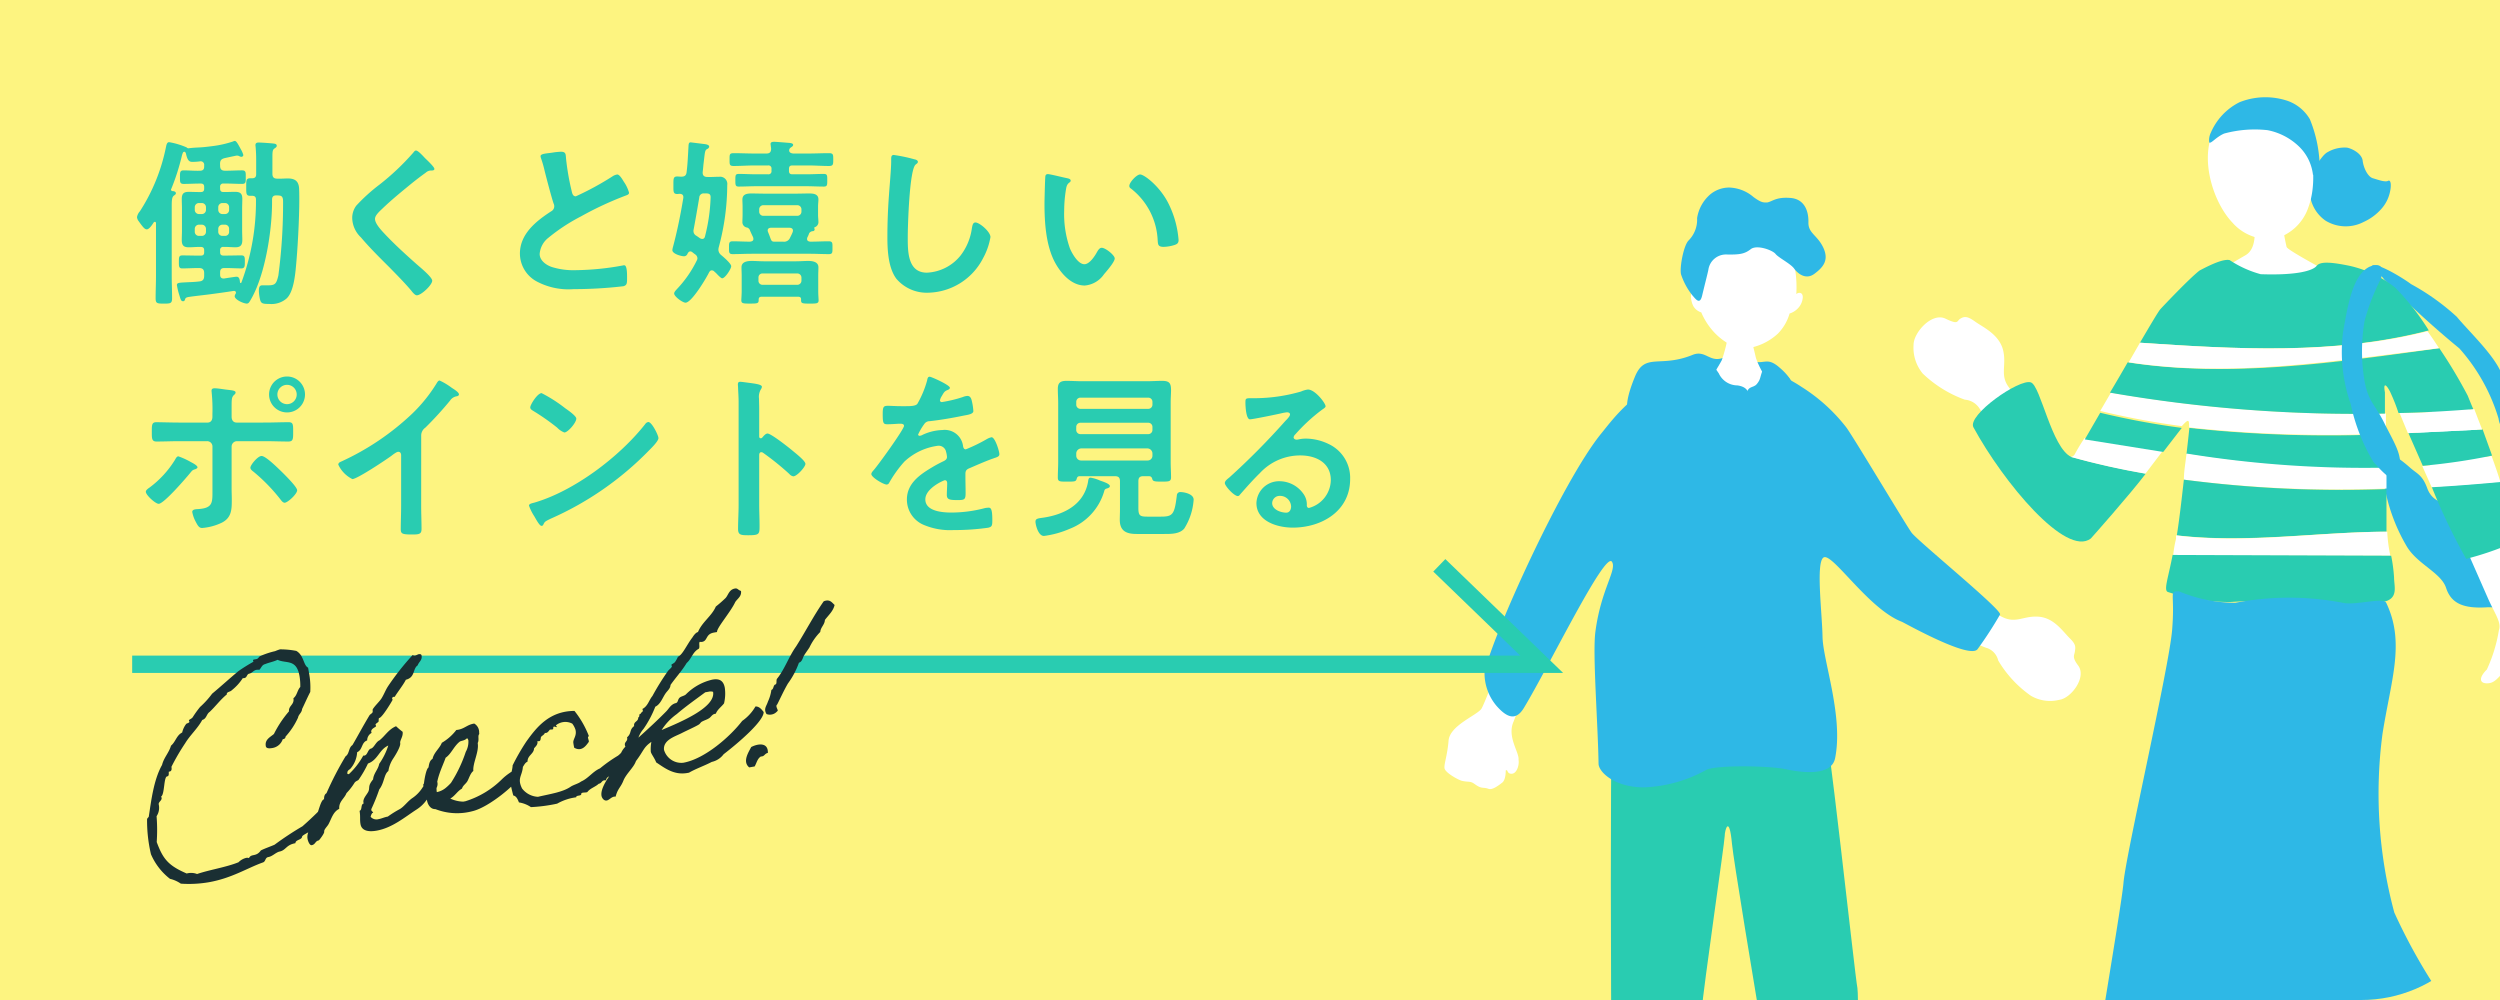 <svg xmlns="http://www.w3.org/2000/svg" xmlns:xlink="http://www.w3.org/1999/xlink" width="360" height="144" viewBox="0 0 360 144">
  <defs>
    <clipPath id="clip-path">
      <rect id="長方形_3414" data-name="長方形 3414" width="360" height="144" rx="20" transform="translate(3685 612)" fill="#ffe666"/>
    </clipPath>
    <clipPath id="clip-path-2">
      <rect id="長方形_3412" data-name="長方形 3412" width="100.816" height="172.813" fill="none" stroke="rgba(0,0,0,0)" stroke-width="1"/>
    </clipPath>
    <clipPath id="clip-path-3">
      <rect id="長方形_3413" data-name="長方形 3413" width="91.615" height="172.813" fill="none" stroke="rgba(0,0,0,0)" stroke-width="1"/>
    </clipPath>
  </defs>
  <g id="グループ_3303" data-name="グループ 3303" transform="translate(-3740 -621)">
    <rect id="長方形_3411" data-name="長方形 3411" width="360" height="144" transform="translate(3740 621)" fill="#fdf480"/>
    <g id="マスクグループ_8" data-name="マスクグループ 8" transform="translate(55 9)" clip-path="url(#clip-path)">
      <g id="グループ_3302" data-name="グループ 3302">
        <g id="グループ_3299" data-name="グループ 3299" transform="translate(3960.539 626)">
          <g id="グループ_3298" data-name="グループ 3298" transform="translate(0 0)" clip-path="url(#clip-path-2)">
            <path id="パス_351" data-name="パス 351" d="M59.11,36.444a7.873,7.873,0,0,0-3.763-4.668c-2.674-1.2-6.4-1.468-6.588-4.178s-4.706-6.85-6.7-9.261a33.078,33.078,0,0,0-6.586-4.706c-1.355-1.016-5.5-3.5-5.721-2.484s.676.188,1.881,1.845a133.454,133.454,0,0,0,10.8,9.9A26.635,26.635,0,0,1,48.08,33.018c.264,2.486,4.857,5.347,2.3,8.094s-2.524,3.763-7.041,4.14c-2.936.377-4.817-.264-5.533-2.22s-1.468-2.071-2.521-3.011-2.823-2.26-3.275-2.034-.6,1.845-.452,4.216a26.088,26.088,0,0,0,3.313,9.223c1.543,2.559,4.932,3.763,5.646,5.948s2.411,3.049,6.061,2.785a61.663,61.663,0,0,0,9.487-.452c3.763-.714,9.562-1.506,8.431-5.344S61.632,38.026,59.11,36.444" transform="translate(36.18 13.282)" fill="#2eb8e6" stroke="rgba(0,0,0,0)" stroke-width="1"/>
            <path id="パス_352" data-name="パス 352" d="M27.327,7.5h3.464a29.592,29.592,0,0,0,.714,4.932c.3.6,6.475,3.763,6.777,4.14-3.049,3.2-17.654,3.989-20.027,1.43.3-.188,4.291-2.635,7.3-4.366,1.468-.829,1.317-2.861,1.393-3.426s.377-2.371.377-2.71" transform="translate(22.227 9.136)" fill="#fff" stroke="rgba(0,0,0,0)" stroke-width="1"/>
            <path id="パス_353" data-name="パス 353" d="M26.466,5.882c.679-.565,1.129-1.619,1.92-2a4.826,4.826,0,0,1,2.748-.6c.827.188,2.107.9,2.22,1.883s.716,2.3,1.468,2.521,1.77.6,2.184.377.488.639.3,1.5a5.34,5.34,0,0,1-1.282,2.561A7.515,7.515,0,0,1,33.5,13.977a5.577,5.577,0,0,1-5.5-.188,5.311,5.311,0,0,1-2.184-5.347,5.238,5.238,0,0,1,.641-2.559" transform="translate(31.332 3.981)" fill="#2eb8e6" stroke="rgba(0,0,0,0)" stroke-width="1"/>
            <path id="パス_354" data-name="パス 354" d="M33.619,15.172a7,7,0,0,1-4.781,4.593,6.932,6.932,0,0,1-6.174-2.3C18.674,13.289,16.452,2.412,24.886.68s10.727,9.072,8.733,14.492" transform="translate(23.276 0.601)" fill="#fff" stroke="rgba(0,0,0,0)" stroke-width="1"/>
            <path id="パス_355" data-name="パス 355" d="M19.216,6.513a2.453,2.453,0,0,1,.226-1.393,8.763,8.763,0,0,1,4.14-4.4,10.056,10.056,0,0,1,6.588-.3,6.02,6.02,0,0,1,3.537,2.748A18.973,18.973,0,0,1,35.1,9.3a2.3,2.3,0,0,1-.94,1.92,6.744,6.744,0,0,0-1.883-3.992A9,9,0,0,0,27.61,4.744a16.83,16.83,0,0,0-6.249.49c-1.2.526-1.881,1.506-2.144,1.28" transform="translate(23.373 -0.001)" fill="#2eb8e6" stroke="rgba(0,0,0,0)" stroke-width="1"/>
            <path id="パス_356" data-name="パス 356" d="M9.019,80.539c.3-2.071,2.9-4.291,4.593-5.872a6.883,6.883,0,0,0,6.211-1.845,6.428,6.428,0,0,1,0,3.992,12.842,12.842,0,0,1-7.529,7.114c-2.486.827-3.615-.792-3.275-3.388" transform="translate(10.91 88.667)" fill="#29ccb1" stroke="rgba(0,0,0,0)" stroke-width="1"/>
            <path id="パス_357" data-name="パス 357" d="M11.057,79.531a10.062,10.062,0,0,0,1.091-1.016c1.355-1.468,1.355-5.083,2.034-7.529s2.26-2.147,4.065-2.147c0,0,2.034.226,1.694,1.242S17.118,74.262,17,76.067a5.437,5.437,0,0,0,.264,1.77,6.89,6.89,0,0,1-6.211,1.694" transform="translate(13.463 83.804)" fill="#fff" stroke="rgba(0,0,0,0)" stroke-width="1"/>
            <path id="パス_358" data-name="パス 358" d="M43.419,67.289a7.5,7.5,0,0,0,1.657,1.2c2.6,1.393,2.823,2.748,2.484,6.136a9.034,9.034,0,0,1-7.039,7.529c-2.9,0-1.694-3.125-1.242-7.227a10.28,10.28,0,0,0,4.14-7.642" transform="translate(47.052 81.93)" fill="#29ccb1" stroke="rgba(0,0,0,0)" stroke-width="1"/>
            <path id="パス_359" data-name="パス 359" d="M37.02,65.243c1.468-1.92,2.823-1.468,3.763-.339a55.279,55.279,0,0,0,5.611,6.475,10.282,10.282,0,0,1-4.14,7.529,10.053,10.053,0,0,0-3.765-9.072C36,67.277,35.665,67.051,37.02,65.243" transform="translate(44.118 77.84)" fill="#fff" stroke="rgba(0,0,0,0)" stroke-width="1"/>
            <path id="パス_360" data-name="パス 360" d="M38.212,19.519c.789-.264,1.166-.377,2.6,2.936s8.094,28.119,8.808,29.21a21.8,21.8,0,0,1,3.238,8.019A23.934,23.934,0,0,0,54.1,66.761c.49,1.131,1.28,2.6-.9,1.506s-2.6-1.956-3.388-.94-2.26,1.317-2.6-.415a69.916,69.916,0,0,1-.792-7c0-.792,0-1.958-1.091-.827s-1.468,1.692-2.484,1.692-1.242-.752,0-1.994a21.7,21.7,0,0,0,1.73-5.646c.415-1.131-.6-2.373-1.619-4.706S32.979,25.844,32.64,24.338s5.573-4.819,5.573-4.819" transform="translate(39.725 23.622)" fill="#fff" stroke="rgba(0,0,0,0)" stroke-width="1"/>
            <path id="パス_361" data-name="パス 361" d="M22.639,44.694a103.384,103.384,0,0,1-6.926-8.469A98.31,98.31,0,0,1,9.54,27.49a2.755,2.755,0,0,0-2.147-1.317,17.256,17.256,0,0,1-6.061-3.763,5.845,5.845,0,0,1-1.317-4.14c0-1.77,2.635-4.706,4.593-3.765s1.581.339,2.147,0,1.016-.377,2.107.415,3.539,1.845,4.067,4.216-.716,3.765,1.28,5.8,6.775,8.431,7.529,9.411c2.936,3.426,3.575,12.534.9,10.352" transform="translate(0 17.38)" fill="#fff" stroke="rgba(0,0,0,0)" stroke-width="1"/>
            <path id="パス_362" data-name="パス 362" d="M17.729,25.237c.226-1.92.377-3.388.415-3.763a187.022,187.022,0,0,0,28.345.9v4.97a159.935,159.935,0,0,1-28.76-2.109" transform="translate(21.587 26.146)" fill="#29ccb1" stroke="rgba(0,0,0,0)" stroke-width="1"/>
            <path id="パス_363" data-name="パス 363" d="M17.559,26.9c0-1.28.264-2.559.377-3.763a159.9,159.9,0,0,0,28.8,2.031v3.011A174.755,174.755,0,0,1,17.559,26.9" transform="translate(21.38 28.172)" fill="#fff" stroke="rgba(0,0,0,0)" stroke-width="1"/>
            <path id="パス_364" data-name="パス 364" d="M14.707,22.486c1.506-2.559,2.635-4.48,2.936-4.819s4.216-4.48,5.646-5.571c2.672-1.43,3.765-1.619,4.329-1.506a15.377,15.377,0,0,0,4.48,2.034c5.309.186,7.529-.528,8.057-1.206s2.182-.526,4.743,0a16.317,16.317,0,0,1,6.549,3.125A35.582,35.582,0,0,1,56.3,20.717c-13.627,3.539-27.855,2.71-41.6,1.77" transform="translate(17.907 12.862)" fill="#29ccb1" stroke="rgba(0,0,0,0)" stroke-width="1"/>
            <path id="パス_365" data-name="パス 365" d="M45.131,33.875a44.021,44.021,0,0,1-6.513,2.22,86.47,86.47,0,0,1-4.967-10.389c3.313-.186,6.624-.45,9.9-.752,1.43,4.517,2.448,8.544,1.581,8.921" transform="translate(40.973 30.383)" fill="#29ccb1" stroke="rgba(0,0,0,0)" stroke-width="1"/>
            <path id="パス_366" data-name="パス 366" d="M43.015,23.29c.452,1.242.9,2.521,1.28,3.765-3.275.3-6.586.563-9.9.752L33.04,24.758a89.587,89.587,0,0,0,9.975-1.468" transform="translate(40.229 28.357)" fill="#fff" stroke="rgba(0,0,0,0)" stroke-width="1"/>
            <path id="パス_367" data-name="パス 367" d="M32.14,22.1l10.691-.528c.412,1.166.9,2.486,1.355,3.765a89.586,89.586,0,0,1-9.975,1.468Z" transform="translate(39.134 26.269)" fill="#29ccb1" stroke="rgba(0,0,0,0)" stroke-width="1"/>
            <path id="パス_368" data-name="パス 368" d="M42.328,20.252c.3.789.679,1.807,1.129,2.936l-10.689.528-1.2-2.9c3.575-.038,7.152-.264,10.764-.565" transform="translate(38.432 24.658)" fill="#fff" stroke="rgba(0,0,0,0)" stroke-width="1"/>
            <path id="パス_369" data-name="パス 369" d="M17.1,32.853c.3-1.807.679-4.97,1.016-8.019a174.8,174.8,0,0,0,29.175,1.355v6.136c-9.939.038-20.065,1.694-30.19.528" transform="translate(20.822 30.237)" fill="#29ccb1" stroke="rgba(0,0,0,0)" stroke-width="1"/>
            <path id="パス_370" data-name="パス 370" d="M17.278,29.229v-.49c10.126,1.242,20.251-.488,30.414-.526a20.4,20.4,0,0,0,.452,3.462H16.863a16.594,16.594,0,0,1,.415-2.446" transform="translate(20.532 34.352)" fill="#fff" stroke="rgba(0,0,0,0)" stroke-width="1"/>
            <path id="パス_371" data-name="パス 371" d="M48.814,29.836a23.179,23.179,0,0,1,.415,3.125c0,1.317.714,3.087-1.619,3.539a22.179,22.179,0,0,1-8.132,0,107.749,107.749,0,0,0-13.853,0A28.485,28.485,0,0,1,16.7,35.07c-.714-.188,0-1.958.641-5.347Z" transform="translate(19.976 36.19)" fill="#29ccb1" stroke="rgba(0,0,0,0)" stroke-width="1"/>
            <path id="パス_372" data-name="パス 372" d="M12.223,18.546c1.393.49,2.974,9.411,5.8,10.729,3.539.978,7.114,1.77,10.729,2.408-2.22,2.936-7.793,9.223-7.906,9.336-3.575,2.748-12.572-8.057-16.9-16-.98-1.732,6.624-7.079,8.281-6.475" transform="translate(4.695 22.524)" fill="#29ccb1" stroke="rgba(0,0,0,0)" stroke-width="1"/>
            <path id="パス_373" data-name="パス 373" d="M10.753,24.507a25.611,25.611,0,0,1,1.43-2.371l11.292,1.805-2.521,3.313a106.087,106.087,0,0,1-10.729-2.408.833.833,0,0,0,.528-.339" transform="translate(12.45 26.952)" fill="#fff" stroke="rgba(0,0,0,0)" stroke-width="1"/>
            <path id="パス_374" data-name="パス 374" d="M13.346,20.489A112.819,112.819,0,0,0,25.09,22.671l-2.672,3.464L11.126,24.328Z" transform="translate(13.547 24.947)" fill="#29ccb1" stroke="rgba(0,0,0,0)" stroke-width="1"/>
            <path id="パス_375" data-name="パス 375" d="M13.67,19.182a206.576,206.576,0,0,0,39.6,3.011v2.9a186.753,186.753,0,0,1-28.345-.9c0-1.056,0-1.355-1.053-.188a112.827,112.827,0,0,1-11.744-2.184Z" transform="translate(14.766 23.355)" fill="#fff" stroke="rgba(0,0,0,0)" stroke-width="1"/>
            <path id="パス_376" data-name="パス 376" d="M53.3,23c-.452-1.091-1.28-2.22-.94-.339v3.049a206.586,206.586,0,0,1-39.6-3.012c.867-1.43,1.732-2.936,2.559-4.366,14.8,2.3,30.115,0,44.873-2.031a69.642,69.642,0,0,1,4.1,6.85s.337.865.789,1.92c-3.763.3-7.189.488-10.766.563A24.182,24.182,0,0,0,53.3,23" transform="translate(15.53 19.843)" fill="#29ccb1" stroke="rgba(0,0,0,0)" stroke-width="1"/>
            <path id="パス_377" data-name="パス 377" d="M13.977,19.673,15.6,16.85c13.74.94,27.968,1.77,41.407-1.657.565.792,1.129,1.619,1.657,2.446-14.494,1.77-29.889,4.331-44.682,2.034" transform="translate(17.018 18.498)" fill="#fff" stroke="rgba(0,0,0,0)" stroke-width="1"/>
            <path id="パス_378" data-name="パス 378" d="M24.788,32.083c-1.506,0-.528.188-.978,5.608s-6.664,32.3-7,36.364-6.1,36.513-5.759,38.923.792,3.388,3.5,4.065a9.332,9.332,0,0,0,7.529-.9c1.581-1.355,4.932,3.424,9.148,1.468,5.344-2.524,7.79-6.89,12.461-4.218,12.119,6.928,15.621-4.741,19.349-3.5s4.967,0,7.34-2.6,4.515-3.049,1.355-5.648a82.451,82.451,0,0,1-15.925-23.3A65.724,65.724,0,0,1,54.114,52.56c1.242-7.79,3.273-13.1.526-18.821-.375-.829-4.517.415-6.249,0a40.969,40.969,0,0,0-15.47,0,21.038,21.038,0,0,1-8.132-1.657" transform="translate(13.434 39.064)" fill="#2eb8e6" stroke="rgba(0,0,0,0)" stroke-width="1"/>
            <path id="パス_379" data-name="パス 379" d="M31.762,11.155c-2.335,1.2-3.049,5.269-3.765,9.374a22.615,22.615,0,0,0,1.093,10.352,27.151,27.151,0,0,0,3.275,8.356c3.311,3.765,3.386,2.484,3.763.716s-.827-3.577-2.22-6.362-2.26-2.974-2.823-6.023a25.69,25.69,0,0,1,0-8.582,30.06,30.06,0,0,1,2.333-6.061c.226-.6.789-2.748-1.657-1.77" transform="translate(33.866 13.276)" fill="#2eb8e6" stroke="rgba(0,0,0,0)" stroke-width="1"/>
          </g>
        </g>
        <g id="グループ_3301" data-name="グループ 3301" transform="translate(3893 639)">
          <g id="グループ_3300" data-name="グループ 3300" transform="translate(0)" clip-path="url(#clip-path-3)">
            <path id="パス_380" data-name="パス 380" d="M42.723,14.079c-1.834-1.507-2.074-.131-4.171-.918s-1.921-1.048-3.843-.349-2.509-1.193-4.367-.436c-4.716,1.921-6.841-.4-8.3,3.145-3.406,8.3,1.573,6.026,5.153,5.938a75.5,75.5,0,0,1,7.686,0c3.757.175,8.167,1.595,9.214.022s2.393-4.306-1.375-7.4" transform="translate(5.387 11.728)" fill="#2eb8e6" stroke="rgba(0,0,0,0)" stroke-width="1"/>
            <path id="パス_381" data-name="パス 381" d="M0,29a55.633,55.633,0,0,0,3.4,6.262c.355.494,4.706,2.872,9.087,5.134,4.233,2.185,8.5,4.263,9.212,4.422A2.5,2.5,0,0,1,23.267,46.6a16.391,16.391,0,0,0,4.7,5.073,5.5,5.5,0,0,0,4.112.583c1.673-.216,3.965-3.249,2.7-4.934-.908-1.208-.555-1.428-.475-2,.094-.663.19-1.014-.718-1.911-1.089-1.073-2.321-3.023-4.643-3.131s-3.292,1.242-5.667-.269-10.472-7.019-11.5-7.666-1.565-1.4-2.754-3.67-3.292-5.614-3.67-6.262S0,29,0,29" transform="translate(56.476 21.515)" fill="#fff" stroke="rgba(0,0,0,0)" stroke-width="1"/>
            <path id="パス_382" data-name="パス 382" d="M29.452,11.12c-.23,0-3.249.216-3.535.188a21.188,21.188,0,0,1-.777,2.862c-.286.594-2.372,3.994-2.658,4.29,3.333,2.862,7.99,2.484,10.232-.108-.6-.3-2.442-3.508-2.7-4.683-.19-.859-.561-2.227-.561-2.55" transform="translate(14.797 10.695)" fill="#fff" stroke="rgba(0,0,0,0)" stroke-width="1"/>
            <path id="パス_383" data-name="パス 383" d="M21.365,12.753c-.288-4.745,1.244-10.432,6.99-10.432s7.51,6.05,7.221,10.8c.269-.271.932-.333.932.445a2.487,2.487,0,0,1-.608,1.5,2.824,2.824,0,0,1-1.295.851,6.8,6.8,0,0,1-1.662,2.874,8.288,8.288,0,0,1-4.857,2.185c-1.5.041-3.36-1.295-4.332-2.346a9.909,9.909,0,0,1-1.864-2.876,2.014,2.014,0,0,1-1.134-.891,3.06,3.06,0,0,1-.324-1.74.624.624,0,0,1,.932-.365" transform="translate(15.093 2.232)" fill="#fff" stroke="rgba(0,0,0,0)" stroke-width="1"/>
            <path id="パス_384" data-name="パス 384" d="M31.2,2.152c-.647.041-.971-.041-1.983-.769A5.631,5.631,0,0,0,25.7.006a4.286,4.286,0,0,0-2.752,1.012,5.668,5.668,0,0,0-1.864,3.4,4.24,4.24,0,0,1-1.214,3.2c-.728.689-1.336,3.969-1.093,4.9a9.642,9.642,0,0,0,1.62,3c.526.606,1.093,1.416,1.416.039s.769-3.076.891-3.684a2.557,2.557,0,0,1,2.591-2.227c1.944.041,2.631-.08,3.521-.769s3.158.163,3.564.689,2.185,1.416,2.672,2.1,1.66,1.7,2.915.769,2.144-1.942,1.295-3.765-2.185-2.066-2.146-3.645-.526-3.36-2.591-3.521-2.55.487-3.319.647" transform="translate(15.297 0)" fill="#2eb8e6" stroke="rgba(0,0,0,0)" stroke-width="1"/>
            <path id="パス_385" data-name="パス 385" d="M53.331,23.246c-.732-.33-1.1-.469-2.7,2.6S40.753,51.954,39.97,52.92s-4.518,2.387-4.692,4.539-.677,3.38-.581,3.973c.108.673,2.062,1.713,2.519,1.815,1.042.231,1.146-.035,1.87.492.995.726,1.126.363,1.954.659.526.19,1.373-.432,1.968-.9.547-.432.5-1.754.5-1.754.33-.165.165.337.628.457.94.241,1.356-1.244,1.22-1.983.126-1.087-1.7-3.319-.714-5.511a40.363,40.363,0,0,1,1.924-4.337c1.15-2.127,11.217-20.641,11.664-22.12s-4.9-5-4.9-5" transform="translate(-34.685 22.197)" fill="#fff" stroke="rgba(0,0,0,0)" stroke-width="1"/>
            <path id="パス_386" data-name="パス 386" d="M29.39,103.459a4.462,4.462,0,0,0,.367-.8c.567-1.781,1.053-41.379,1.377-42.593,0,0,8.1-.485,8.018,1.3s-4.373,42.43-3.564,43.968a5.427,5.427,0,0,0,1.191,1.271c-2.846.643-5.169-1.238-7.388-3.139" transform="translate(-5.192 57.705)" fill="#fff" stroke="rgba(0,0,0,0)" stroke-width="1"/>
            <path id="パス_387" data-name="パス 387" d="M28.429,82.154c2.219,1.9,4.541,3.782,7.388,3.139,2.074,1.785,6.1,4.369,7.555,6.017,1.864,2.1-1.942,2.833-3.643,2.348s-10.77-3.806-12.632-5.83c-1.6-1.738.381-3.955,1.332-5.673" transform="translate(-4.231 79.01)" fill="#29ccb1" stroke="rgba(0,0,0,0)" stroke-width="1"/>
            <path id="パス_388" data-name="パス 388" d="M19.371,83.738c1.768,1.008,4.857,1.312,6.589,2.625,2.348,1.781,4.373,4.536-1.216,4.94s-11.174-2.752-12.388-4.536c-1.189-1.742.953-2.323,1.044-3.258a13.54,13.54,0,0,0,5.972.23" transform="translate(39.741 80.313)" fill="#29ccb1" stroke="rgba(0,0,0,0)" stroke-width="1"/>
            <path id="パス_389" data-name="パス 389" d="M16.593,60.567s8.826-2.511,9.069-1.538,1.7,44.7,2.348,47.044a2.441,2.441,0,0,0,1.265,1.424,13.5,13.5,0,0,1-5.97-.23.571.571,0,0,0,.008-.061c0-.971-7.207-45.183-6.721-46.64" transform="translate(29.836 56.555)" fill="#fff" stroke="rgba(0,0,0,0)" stroke-width="1"/>
            <path id="パス_390" data-name="パス 390" d="M16.695,37.289c-.728.971-.186,83.825.137,84.715s3.678,1.7,6.026,1.7,6.291-37.518,6.548-40.992c.241-3.219,3.321-24.373,3.321-25.183s.647-3.239,1.051,1.134,10.8,65.661,11.286,66.875,3.345-.084,5.044-.328S52.161,80.853,51.837,79.4s-4.453-39.839-5.1-40.569-30.042-1.538-30.042-1.538" transform="translate(7.629 35.862)" fill="#29ccb1" stroke="rgba(0,0,0,0)" stroke-width="1"/>
            <path id="パス_391" data-name="パス 391" d="M51.619,15.666c-1.4-.961-3.857-2.187-4.259-2.074s-1.632,4.8-3.143,4.912-5.53-3.935-5.962-4.587-4.373.01-6.725.961c-4.571,1.852-7.376,5.769-8.736,7.425C17.163,29.163,6.987,51.65,5.94,56.8a7.3,7.3,0,0,0,1.746,4.8c1.55,1.754,2.805,2.127,3.931.261C15.211,55.913,23.25,39.332,24.28,40.819c.787,1.136-1.571,3.931-2.38,10.117-.414,3.174.371,13.2.459,18.97.018,1.24,2.427,3.459,6.638,3.406a20,20,0,0,0,8.908-2.533c1.552-.706,9.087-.573,11.355-.088s6.623,1.087,7.162-1.571c1.222-6.026-1.754-14.081-1.809-17.481s-.987-10.731.149-11.429c1.242-.765,6.462,7.423,11.266,9.257.32.122,9.838,5.5,10.919,3.931a55.244,55.244,0,0,0,3.231-4.979c.269-.7-11.888-10.6-12.751-11.792s-8.571-14.117-9.434-15.2a24.9,24.9,0,0,0-6.376-5.764" transform="translate(-0.168 13.066)" fill="#2eb8e6" stroke="rgba(0,0,0,0)" stroke-width="1"/>
            <path id="パス_392" data-name="パス 392" d="M37.831,18.433c.088-.808.153-1.944-1.616-2.2A2.974,2.974,0,0,1,33.529,14.5c-.72-1.05-.916-1.442-1.964-1.7s-6.638.634-6.705,1.485-1.053,1.336-.086,2.009c2.009,1.4,3.929.175,6.2.349,1.815.139,1.638,1.726,3.013,2.054s2.272,1.768,3.843-.263" transform="translate(5.976 12.265)" fill="#2eb8e6" stroke="rgba(0,0,0,0)" stroke-width="1"/>
            <path id="パス_393" data-name="パス 393" d="M25.7,13.412c-.72,0-.7-1-1.2.218s-.3,1.42-.893,2.14-1.4.022-1.638,2.1c-.086.736-1.218.883-.306,1.461,1.442.918,2.074-.806,3.778-.873s1.717-1.652,2.2-2.074c.808-.7,1.2-1.157.153-1.813s-1.442-1.157-2.1-1.157" transform="translate(21.38 12.526)" fill="#2eb8e6" stroke="rgba(0,0,0,0)" stroke-width="1"/>
            <path id="パス_394" data-name="パス 394" d="M41.977,41.874c-.885-1.407-2.325-1.956-2.98-4.428s.131-3.433-1.966-3.57-3.8.137-6.552.137-6.682-.961-7.337.275.526,2.884-.394,4.257-1.569,3.568-2.356,4.942,0,3.158,3.537,2.609,6.158-1.236,8.384-1.236,6.815,1.373,8.779,1.373,2.915-1.544.885-4.359" transform="translate(9.048 32.37)" fill="#2eb8e6" stroke="rgba(0,0,0,0)" stroke-width="1"/>
          </g>
        </g>
        <path id="パス_396" data-name="パス 396" d="M10.036-9.646a.6.6,0,0,1,.624.624v.364a.587.587,0,0,1-.624.624H9.672a.587.587,0,0,1-.624-.624v-.364a.6.6,0,0,1,.624-.624Zm2.392.624a.6.6,0,0,1,.624-.624h.338a.58.58,0,0,1,.6.624v.364a.567.567,0,0,1-.6.624h-.338a.587.587,0,0,1-.624-.624ZM10.66-11.8a.6.6,0,0,1-.624.624H9.672a.6.6,0,0,1-.624-.624v-.338a.6.6,0,0,1,.624-.624h.364a.6.6,0,0,1,.624.624Zm2.392.624a.6.6,0,0,1-.624-.624v-.338a.6.6,0,0,1,.624-.624h.338a.58.58,0,0,1,.6.624v.338a.58.58,0,0,1-.6.624Zm-.364-7.2c0-.546.182-.728.676-.858.234-.052,1.664-.364,1.742-.364a.935.935,0,0,1,.286.052.874.874,0,0,0,.364.13.285.285,0,0,0,.286-.26,3.513,3.513,0,0,0-.364-.832c-.494-.936-.676-1.2-.884-1.2a.826.826,0,0,0-.234.078,14.9,14.9,0,0,1-3.016.676c-.754.1-1.3.156-1.794.182-.572.026-1.04.052-1.638.13a.422.422,0,0,1-.234-.13,10.689,10.689,0,0,0-2.522-.754c-.338,0-.39.416-.468.754a26.65,26.65,0,0,1-3.744,9.2,1.686,1.686,0,0,0-.416.832,1.089,1.089,0,0,0,.208.546c.546.754.858,1.222,1.2,1.222.208,0,.52-.234.988-.988a.263.263,0,0,1,.182-.1c.1,0,.156.1.156.208v7.592c0,1.066-.052,2.132-.052,3.2,0,.754.208.78,1.2.78.936,0,1.17-.026,1.17-.78,0-1.066-.052-2.132-.052-3.2v-9.984c0-.91.026-1.378.312-1.586.13-.1.286-.182.286-.338,0-.26-.312-.312-.494-.312-.13-.026-.208-.1-.208-.208,0-.052,0-.052.026-.078A32.065,32.065,0,0,0,7.15-19.4a3.143,3.143,0,0,1,.208-.65.263.263,0,0,1,.182-.1c.13,0,.208.156.234.26.208.91.416,1.2.91,1.2a8.458,8.458,0,0,0,1.144-.078.5.5,0,0,1,.572.572v.182c0,.416-.182.6-.624.6-.78.026-1.56-.052-2.34-.052-.546,0-.52.338-.52.988,0,.676-.026.962.546.962.754,0,1.534-.052,2.288-.052h.156c.364,0,.494.156.494.494v.234c0,.364-.156.494-.494.494H9.62c-.468,0-.962-.026-1.456-.026-.728,0-.988.286-.988,1.014,0,.468.026.91.026,1.352v3.224c0,.442-.026.91-.026,1.352,0,.754.26,1.04,1.014,1.04.468,0,.962-.052,1.43-.052h.286c.364,0,.494.156.494.494v.286c0,.338-.156.468-.494.468H9.464c-.728,0-1.456-.026-2.21-.026-.494,0-.494.286-.494.91,0,.6-.026.962.468.962.754,0,1.508-.052,2.236-.052h.208c.52,0,.728.234.728.728v.39c0,.494-.182.754-.676.806-.806.1-1.456.1-1.924.13-.988.052-1.326.052-1.326.39A9.289,9.289,0,0,0,6.812.468c.208.676.26.91.546.91.182,0,.234-.1.286-.26.078-.26.208-.312.754-.39C9.516.572,10.634.468,11.726.312c.962-.13,1.924-.26,2.886-.416.208-.026.364.052.364.26a.37.37,0,0,1-.052.156.766.766,0,0,0-.13.338c0,.494,1.274,1.066,1.742,1.066.286,0,.39-.234.728-.832,1.95-3.536,2.912-9.724,2.912-13.754v-.39c0-.364.156-.6.572-.6.728,0,1.014.026,1.014.884A78.609,78.609,0,0,1,21.086-2.34c-.312,1.352-.52,1.43-1.716,1.43h-.624c-.442,0-.468.416-.468.832a5.863,5.863,0,0,0,.208,1.352c.156.442.416.494,1.3.494a3.323,3.323,0,0,0,2.444-.754c1.144-.988,1.326-3.926,1.456-5.408.234-2.652.494-7.722.39-10.348-.026-1.092-.52-1.56-1.612-1.56-.52,0-1.04.052-1.56.026-.494,0-.676-.234-.676-.7V-19.37c0-.832.026-1.092.338-1.274.13-.1.286-.182.286-.364,0-.234-.208-.286-.39-.312-.364-.052-1.846-.156-2.21-.156-.286,0-.468.078-.468.39,0,.078.026.182.026.26q.078.9.078,1.794V-16.9c0,.39-.182.572-.6.572h-.26c-.6,0-.572.338-.572,1.274,0,.91-.026,1.248.572,1.248h.26c.39,0,.572.156.572.546A33.515,33.515,0,0,1,15.756-1.3a.135.135,0,0,1-.1.052.1.1,0,0,1-.1-.1c-.026-.338-.078-.806-.494-.806-.156,0-1.482.208-1.794.26h-.078c-.364,0-.494-.234-.494-.546v-.338c0-.442.182-.624.624-.624h.208c.754,0,1.482.052,2.236.052.494,0,.494-.364.494-.936,0-.6.026-.936-.494-.936-.754,0-1.482.026-2.236.026h-.338c-.338,0-.494-.13-.494-.494v-.26a.43.43,0,0,1,.494-.494h.234c.494,0,.988.052,1.482.052.754,0,.988-.338.988-1.066,0-.442-.026-.884-.026-1.326v-3.224c0-.442.026-.884.026-1.352,0-.754-.286-1.014-1.04-1.014-.468,0-.962.026-1.43.026h-.234c-.338,0-.494-.13-.494-.494v-.234a.43.43,0,0,1,.494-.494h.364c.78,0,1.534.052,2.314.052.572,0,.52-.338.52-.962s.052-.988-.52-.988c-.78,0-1.534.052-2.314.052h-.13c-.52,0-.728-.208-.728-.728Zm29.588-.78c-.286-.286-1.04-1.17-1.378-1.17-.156,0-.286.182-.39.312a35.464,35.464,0,0,1-4.862,4.6,25.266,25.266,0,0,0-3.354,3.042,2.952,2.952,0,0,0-.572,1.794,3.952,3.952,0,0,0,1.248,2.756c1.274,1.508,2.7,2.912,4.108,4.316,1.066,1.092,2.158,2.184,3.146,3.354.156.208.52.676.806.676.624,0,2.21-1.482,2.21-2.106,0-.52-1.794-1.976-2.236-2.366C39.39-5.382,37.778-6.838,36.3-8.424c-.442-.468-1.3-1.4-1.3-2.054,0-.494.572-1.014,1.066-1.482,1.352-1.3,2.834-2.5,4.29-3.692q.975-.78,1.95-1.482a1.162,1.162,0,0,1,.7-.312c.182,0,.546.026.546-.234C43.55-17.966,42.51-18.928,42.276-19.162ZM58.838-19.5a1.371,1.371,0,0,0,.078.312,16.525,16.525,0,0,1,.494,1.716c.26,1.066.988,3.822,1.3,4.758a.89.89,0,0,1,.1.468.807.807,0,0,1-.442.676c-2.158,1.4-4.5,3.25-4.5,6.084a4.577,4.577,0,0,0,2.392,4A9.745,9.745,0,0,0,63.6-.364a62.264,62.264,0,0,0,7.15-.416c.52-.13.546-.416.546-1.092v-.312c0-.546-.026-1.612-.39-1.612a.72.72,0,0,0-.234.026,39.239,39.239,0,0,1-6.786.676,10.39,10.39,0,0,1-3.458-.468c-.806-.286-1.716-.936-1.716-1.872a3.274,3.274,0,0,1,1.274-2.34,26.431,26.431,0,0,1,4.68-3.068,47.814,47.814,0,0,1,6.422-2.99c.208-.078.494-.156.494-.416a5.2,5.2,0,0,0-.754-1.586c-.156-.26-.6-1.04-.936-1.04a1.663,1.663,0,0,0-.676.26,42.032,42.032,0,0,1-5.3,2.886c-.442,0-.52-.442-.6-.78a35.555,35.555,0,0,1-.806-4.654c-.052-.6,0-.988-.728-.988a9.653,9.653,0,0,0-1.248.13C59.7-19.89,58.838-19.89,58.838-19.5Zm32.11,8.58a.6.6,0,0,1-.624-.624v-.286a.6.6,0,0,1,.624-.624h4.836a.6.6,0,0,1,.624.624v.286a.6.6,0,0,1-.624.624Zm.65,2.34a.759.759,0,0,1-.052-.234c0-.286.234-.39.494-.39h2.626c.26,0,.52.1.52.416a.759.759,0,0,1-.052.234c-.1.26-.234.52-.364.78a.927.927,0,0,1-1.014.572H92.4c-.286-.026-.338-.208-.442-.442C91.884-7.878,91.7-8.346,91.6-8.58ZM97.682-7.2c-.234-.026-.468-.1-.468-.39a.759.759,0,0,1,.052-.234,4.148,4.148,0,0,0,.26-.6.69.69,0,0,1,.468-.286c.1,0,.312-.026.312-.26,0-.052-.026-.078-.026-.13a.1.1,0,0,1-.026-.078.135.135,0,0,1,.052-.1.759.759,0,0,0,.546-.78c0-.286-.052-.6-.052-1.04v-1.144c0-.442.052-.728.052-1.04,0-.78-.7-.858-1.326-.858-.65,0-1.326.026-1.976.026H91.182c-.65,0-1.326-.026-1.976-.026s-1.3.1-1.3.884c0,.312.026.624.026,1.014V-11.1c0,.416-.026.728-.026,1.04a.781.781,0,0,0,.7.832.682.682,0,0,1,.416.468c.13.312.286.624.416.91a.769.769,0,0,1,.052.26c0,.286-.234.364-.494.39-.832,0-1.664-.052-2.5-.052-.546,0-.52.312-.52.936s-.026.91.52.91c.91,0,1.846-.052,2.756-.052H97.6c.936,0,1.846.052,2.756.052.546,0,.52-.26.52-.91,0-.6.052-.936-.52-.936C99.476-7.254,98.566-7.2,97.682-7.2ZM95.29-19.89c-.078,0-.65-.026-.65-.442a.5.5,0,0,1,.26-.442c.13-.1.312-.182.312-.364,0-.234-.364-.26-.546-.286-.39-.026-1.846-.156-2.184-.156-.234,0-.52.026-.52.312,0,.078.078.572.078.676,0,.494-.208.7-.676.7H89.648c-.988,0-2-.052-2.99-.052-.624,0-.6.208-.6.91s-.026.936.6.936c1.014,0,2-.078,2.99-.078H91.6a.43.43,0,0,1,.494.494v.286a.43.43,0,0,1-.494.494H89.934c-.832,0-1.69-.052-2.522-.052-.52,0-.52.182-.52.91,0,.676,0,.91.494.91.858,0,1.69-.052,2.548-.052h7.15c.858,0,1.69.052,2.548.052.494,0,.494-.234.494-.91,0-.7,0-.91-.494-.91-.858,0-1.69.052-2.548.052H95.108c-.364,0-.494-.156-.494-.494v-.286c0-.338.13-.494.494-.494H97.4c.988,0,1.976.078,2.964.078.624,0,.624-.234.624-.936s0-.91-.624-.91c-.988,0-1.976.052-2.964.052ZM90.818-.988a.58.58,0,0,1-.6-.624V-2a.58.58,0,0,1,.6-.624h4.966A.6.6,0,0,1,96.408-2v.39a.6.6,0,0,1-.624.624Zm5.538,2.106c-.026.572.1.6,1.248.6.962,0,1.274,0,1.274-.468,0-.182-.052-.806-.052-1.274V-2.314c0-.416.026-.806.026-1.2,0-.78-.832-.91-1.456-.91-.6,0-1.2.052-1.794.052H91.026c-.6,0-1.2-.052-1.768-.052-.624,0-1.482.1-1.482.91,0,.39.026.806.026,1.2V-.026c0,.416-.052,1.092-.052,1.274,0,.468.312.468,1.274.468,1.092,0,1.248-.026,1.222-.6.026-.338.208-.364.39-.39h5.33C96.122.754,96.356.754,96.356,1.118ZM82.42-14.144c.572-.026.91,0,.91.546a25.453,25.453,0,0,1-.806,5.616c-.052.234-.156.39-.416.39a.739.739,0,0,1-.312-.1c-.182-.13-.364-.26-.572-.39a.741.741,0,0,1-.364-.65.72.72,0,0,1,.026-.234c.286-1.508.546-3.042.806-4.576A.624.624,0,0,1,82.42-14.144ZM83.876-2.886c.052.052.156.13.26.234.286.312.7.728.858.728.416,0,1.3-1.352,1.3-1.742S85.124-5.044,84.812-5.3a1.041,1.041,0,0,1-.364-.728A1.756,1.756,0,0,1,84.5-6.4a34.513,34.513,0,0,0,1.222-8.944,1.042,1.042,0,0,0-1.17-1.2c-.572,0-1.144.052-1.716.026-.364,0-.65-.156-.65-.6v-.1c.078-.6.1-1.066.156-1.456.182-1.586.182-1.69.494-1.872a.424.424,0,0,0,.286-.338c0-.312-.6-.364-.832-.39S80.5-21.5,80.444-21.5c-.312,0-.286.364-.312.806-.078,1.3-.1,2.158-.26,3.484-.052.468-.286.65-.754.65-.208,0-.39-.026-.6-.026-.572,0-.546.338-.546,1.248,0,.884-.052,1.274.546,1.274.13,0,.26-.026.39-.026.286.026.494.13.494.468v.1c-.39,2.366-.858,4.706-1.482,7.046a2.762,2.762,0,0,0-.1.494c0,.546,1.3.884,1.664.884A.53.53,0,0,0,80-5.46c.1-.182.208-.338.416-.338a.462.462,0,0,1,.26.1c.13.1.286.234.442.338a.707.707,0,0,1,.312.546.737.737,0,0,1-.1.338A16.4,16.4,0,0,1,78.494-.39c-.13.156-.416.416-.416.65,0,.442,1.222,1.326,1.638,1.326.884,0,2.99-3.536,3.38-4.342.1-.182.208-.312.416-.312A.5.5,0,0,1,83.876-2.886Zm25.844-16.8c-.364,0-.39.26-.39.65v.286c0,1.066-.234,3.562-.312,4.758q-.234,3.081-.234,6.162c0,1.9.13,4.42,1.3,5.98a5.746,5.746,0,0,0,4.576,2,9.1,9.1,0,0,0,7.9-4.966,9.666,9.666,0,0,0,1.066-3.042c0-.78-1.586-2.106-2.158-2.106-.39,0-.442.442-.52.858a8.266,8.266,0,0,1-1.586,3.848,6.585,6.585,0,0,1-4.888,2.522c-2.808,0-2.756-3.146-2.756-5.174,0-1.482.234-9.724,1.144-10.4.156-.13.312-.208.312-.39,0-.234-.338-.338-.52-.364A22.057,22.057,0,0,0,109.72-19.682Zm33.9,4.446a.429.429,0,0,0,.234.39,9.973,9.973,0,0,1,3.848,7.41c.052.624.026.988.858.988a5.5,5.5,0,0,0,1.456-.234c.442-.13.7-.26.7-.754a14.184,14.184,0,0,0-1.534-5.408c-1.248-2.392-3.432-4.03-4-4.03C144.664-16.874,143.624-15.73,143.624-15.236ZM131.9-16.926a.324.324,0,0,0-.364.286c-.052.234-.13,3.536-.13,3.952,0,2.756.208,6.032,1.508,8.476.858,1.586,2.366,3.328,4.29,3.328a3.74,3.74,0,0,0,2.782-1.638c.364-.416,1.534-1.768,1.534-2.262,0-.468-1.326-1.534-1.872-1.534-.338,0-.546.39-.7.65-.312.572-1.066,1.716-1.794,1.716-.91,0-1.768-1.534-2.08-2.262a14.856,14.856,0,0,1-.832-5.434,19.374,19.374,0,0,1,.208-2.756c.078-.442.1-.962.468-1.248.156-.13.26-.182.26-.338,0-.26-.364-.312-.572-.364C134.16-16.432,132.236-16.926,131.9-16.926ZM22.334,13.416a1.391,1.391,0,1,1,0,2.782,1.391,1.391,0,0,1,0-2.782Zm0-1.2a2.587,2.587,0,0,0,0,5.174,2.587,2.587,0,1,0,0-5.174ZM18.668,23.66c-.546,0-1.612,1.3-1.612,1.69,0,.234.26.442.442.572A25.488,25.488,0,0,1,21.372,29.9c.156.208.364.494.624.494.416,0,1.794-1.248,1.794-1.794,0-.494-1.872-2.314-2.288-2.73C21.008,25.4,19.266,23.66,18.668,23.66ZM8.45,24.518a10.458,10.458,0,0,0-1.768-.806c-.234,0-.39.338-.494.52A14.35,14.35,0,0,1,2.6,28.158c-.208.156-.6.39-.6.65,0,.494,1.4,1.742,1.846,1.742.754,0,3.9-3.666,4.5-4.394.364-.442.364-.468.806-.6.1-.052.286-.13.286-.26C9.438,25.012,8.684,24.648,8.45,24.518ZM6.812,18.85c-1.066,0-2.626-.052-3.3-.052s-.65.416-.65,1.482c0,.858,0,1.3.676,1.3,1.092,0,2.184-.052,3.276-.052h4a.766.766,0,0,1,.78.78V28.47c0,1.872.1,2.678-2,2.834-.312.026-.91,0-.91.416a4.768,4.768,0,0,0,.494,1.4c.338.65.52.91.936.91a8.039,8.039,0,0,0,2.808-.754c1.456-.728,1.456-1.95,1.456-3.354,0-.52-.026-1.014-.026-1.534V22.308a.782.782,0,0,1,.78-.78h4.03c1.118,0,2.236.052,3.354.052.676,0,.7-.338.7-1.274,0-1.144.026-1.508-.65-1.508-1.144,0-2.288.052-3.406.052H15.08c-.39,0-.728-.234-.728-.858v-1.4c0-1.222.026-1.4.364-1.742a.43.43,0,0,0,.208-.338c0-.286-.6-.312-1.2-.39-.494-.052-1.352-.208-1.794-.208-.26,0-.468.052-.468.364,0,.1.026.208.026.312a23.794,23.794,0,0,1,.1,3.042v.364c0,.468-.182.858-.728.858Zm34.84,1.9a1.385,1.385,0,0,1,.6-1.17,50.667,50.667,0,0,0,3.562-3.9,1.406,1.406,0,0,1,1.014-.624c.13-.052.26-.1.26-.26,0-.312-.728-.754-1.014-.936A9.6,9.6,0,0,0,44.3,12.792c-.182,0-.338.26-.416.39a22.037,22.037,0,0,1-3.536,4.394,37.4,37.4,0,0,1-10.218,6.89c-.182.078-.416.182-.416.442a4.377,4.377,0,0,0,2.028,2.08c.676,0,4.81-2.756,5.59-3.328.208-.156.754-.6,1.014-.6.494,0,.416.572.416.728v7.072c0,1.118-.052,2.236-.052,3.354,0,.676.26.754,1.69.754.962,0,1.3-.078,1.3-.78,0-1.118-.052-2.262-.052-3.406ZM74.36,18.772a.638.638,0,0,0-.442.286c-3.692,4.706-10.192,9.62-15.938,11.31-.338.1-.806.156-.806.442a7.287,7.287,0,0,0,.78,1.56c.182.312.728,1.352,1.014,1.352a.261.261,0,0,0,.26-.156c.208-.442.234-.468,1.092-.884a45.165,45.165,0,0,0,14.118-9.8c.338-.338,1.378-1.352,1.378-1.794C75.816,20.7,74.88,18.772,74.36,18.772Zm-15.366-4.16c-.6,0-1.638,1.664-1.638,2.054,0,.234.208.364.416.494a32.428,32.428,0,0,1,3.458,2.418,2.78,2.78,0,0,0,1.04.7c.494,0,1.716-1.4,1.716-2,0-.39-1.248-1.248-1.586-1.482A20.647,20.647,0,0,0,58.994,14.612Zm31.772,6.4a.282.282,0,0,1-.234.1c-.078,0-.208-.052-.208-.26v-3.9c0-.65-.026-1.144-.026-1.534a2.091,2.091,0,0,1,.286-1.378.766.766,0,0,0,.13-.338c0-.364-1.066-.468-2.236-.624-.182-.026-.728-.1-.884-.1-.26,0-.338.13-.338.39,0,.1.026.338.026.468.026.65.078,1.352.078,2.028V30.68c0,1.17-.078,2.34-.078,3.51,0,.858.442.884,1.482.884,1.586,0,1.612-.156,1.612-1.352,0-1.04-.052-2.054-.052-3.094v-7.1c0-.208.078-.416.312-.416a.462.462,0,0,1,.26.1,38.564,38.564,0,0,1,3.77,3.042.944.944,0,0,0,.572.338c.52,0,1.742-1.352,1.742-1.794s-1.456-1.56-1.82-1.872c-.52-.442-3.12-2.5-3.64-2.5C91.234,20.436,90.948,20.8,90.766,21.008Zm24.1-8.762c-.26,0-.312.26-.364.546a14.266,14.266,0,0,1-1.4,3.354c-.234.312-.936.338-1.612.338h-.754c-.754,0-1.43-.052-1.872-.052-.65,0-.754.156-.754,1.2,0,1.326.1,1.456.676,1.456.806,0,1.4-.078,1.82-.078.364,0,.572.078.572.312,0,.494-3.77,5.72-4.368,6.37-.13.156-.338.364-.338.572,0,.468,1.742,1.508,2.21,1.508a.432.432,0,0,0,.364-.26,17.043,17.043,0,0,1,2.184-3.042,8.735,8.735,0,0,1,4.862-2.288,1.082,1.082,0,0,1,1.144.884,3.571,3.571,0,0,1,.13.728c0,.312-.208.468-.468.6-.546.26-1.092.546-1.612.858-1.794,1.066-3.692,2.34-3.692,4.68a3.949,3.949,0,0,0,2.6,3.718,9.633,9.633,0,0,0,4.108.676,34.483,34.483,0,0,0,4.992-.338c.572-.13.6-.338.6-1.118,0-1.482-.182-1.768-.52-1.768a3.2,3.2,0,0,0-.52.052,19.01,19.01,0,0,1-4.836.65c-1.248,0-3.77-.156-3.77-1.9,0-1.612,2.678-2.756,2.808-2.756.26,0,.338.208.338.442,0,.546-.052,1.118-.052,1.69,0,.676.468.728,1.586.728.988,0,1.118-.1,1.118-1.04,0-.806-.026-1.586-.026-2.392v-.338c0-.52.208-.676.676-.858,1.014-.442,2.028-.884,3.068-1.274.13-.052.26-.078.364-.13.494-.156.78-.26.78-.572,0-.442-.624-2.444-1.118-2.444a2.144,2.144,0,0,0-.676.26,23.145,23.145,0,0,1-3.042,1.482c-.26,0-.338-.208-.39-.442a2.651,2.651,0,0,0-2.964-2.34,7.194,7.194,0,0,0-2.834.676,1,1,0,0,1-.468.156.2.2,0,0,1-.208-.182,8.4,8.4,0,0,1,.884-1.508.917.917,0,0,1,.78-.416c1.638-.182,3.276-.468,4.914-.806.546-.1,1.378-.208,1.378-.65a8.308,8.308,0,0,0-.208-1.4c-.078-.364-.208-.78-.65-.78a1.977,1.977,0,0,0-.65.156,18.811,18.811,0,0,1-3.016.728.253.253,0,0,1-.286-.26,1.746,1.746,0,0,1,.26-.6c.338-.6.442-.728.858-.884.13-.052.312-.156.312-.312C117.78,13.442,115.1,12.246,114.868,12.246ZM140.3,28.366c.182-.052.52-.13.52-.364,0-.364-1.092-.676-1.43-.806a5.389,5.389,0,0,0-1.352-.416c-.286,0-.312.26-.364.624-.6,3.276-3.458,4.706-6.5,5.148-.728.1-1.066.13-1.066.572,0,.364.364,2.054,1.222,2.054a13.544,13.544,0,0,0,3.666-1.014,8.283,8.283,0,0,0,5.018-5.46A.424.424,0,0,1,140.3,28.366ZM135.98,23.3a.744.744,0,0,1,.728-.728h9.516a.744.744,0,0,1,.728.728v.312a.689.689,0,0,1-.728.7h-9.516a.689.689,0,0,1-.728-.7Zm0-3.8a.6.6,0,0,1,.624-.624h9.724a.6.6,0,0,1,.624.624v.39a.6.6,0,0,1-.624.624H136.6a.6.6,0,0,1-.624-.624Zm.624-2.626a.6.6,0,0,1-.624-.624v-.364a.6.6,0,0,1,.624-.624h9.724a.6.6,0,0,1,.624.624v.364a.6.6,0,0,1-.624.624Zm10.322,10.088c.078.364.364.39,1.352.39,1.04,0,1.352,0,1.352-.624,0-.728-.052-1.456-.052-2.21V16.042c0-.754.052-1.352.052-1.82,0-.988-.182-1.378-1.274-1.378-.728,0-1.456.052-2.21.052h-9.36c-.728,0-1.482-.052-2.21-.052-.858,0-1.248.26-1.248,1.144,0,.7.052,1.378.052,2.054v8.5c0,.728-.052,1.482-.052,2.21,0,.624.286.6,1.352.6,1.014,0,1.248,0,1.352-.364.078-.26.13-.39.416-.416h5.1c.52,0,.728.208.728.728v4.108c0,.468-.026.962-.026,1.456,0,1.612.962,2.028,2.418,2.028h3.926c.988,0,2.262.026,2.938-.78a8.851,8.851,0,0,0,1.352-4.16c0-.858-1.456-1.092-1.846-1.092a.494.494,0,0,0-.572.468c-.338,2.808-.6,3.068-2.34,3.068h-1.9c-1.066,0-1.3-.13-1.3-1.248V27.3c0-.52.208-.728.7-.728h.858C146.77,26.6,146.848,26.728,146.926,26.962ZM166.92,30.94c0,.416-.208.884-.7.884-.78,0-2.028-.442-2.028-1.378a1.077,1.077,0,0,1,1.118-1.04A1.589,1.589,0,0,1,166.92,30.94Zm2.418-16.848a3.547,3.547,0,0,0-.988.286,24.1,24.1,0,0,1-6.578.962h-.624c-.78,0-.806.052-.806.65,0,.442.078,2.392.65,2.392.416,0,4.082-.754,4.706-.91a6.239,6.239,0,0,1,.624-.1c.208,0,.442.078.442.312,0,.26-.468.728-.676.936A104.186,104.186,0,0,1,158,26.78c-.234.182-.624.468-.624.78,0,.416,1.326,1.872,1.872,1.872a.353.353,0,0,0,.286-.182c.936-1.066,1.872-2.132,2.886-3.12a7.893,7.893,0,0,1,5.824-2.548c2.262,0,4.394,1.04,4.394,3.562a4.226,4.226,0,0,1-3.146,4c-.208,0-.286-.156-.312-.338a2.586,2.586,0,0,0-.468-1.664,4.241,4.241,0,0,0-3.458-1.846,3.265,3.265,0,0,0-3.328,3.146c0,2.652,3.068,3.536,5.226,3.536,4.186,0,8.268-2.392,8.268-6.994a5.374,5.374,0,0,0-3.094-5.044,7.625,7.625,0,0,0-3.2-.78,4.94,4.94,0,0,0-1.066.1,1.522,1.522,0,0,1-.338.052c-.234,0-.442-.13-.442-.338a.777.777,0,0,1,.26-.442,25.179,25.179,0,0,1,3.77-3.484c.286-.208.572-.364.572-.546C171.886,16.068,170.378,14.092,169.338,14.092Z" transform="translate(3704 654)" fill="#29ccb1"/>
        <path id="パス_395" data-name="パス 395" d="M-171.287,22.731H31.68L16.94,8.482" transform="translate(3875.32 684.925)" fill="none" stroke="#29ccb1" stroke-width="2.5"/>
        <path id="パス_397" data-name="パス 397" d="M27.852-5.544a49.182,49.182,0,0,1-4.521,3.1A44.615,44.615,0,0,0,18.909-.528c-.693.165-1.386.264-2.079.462-.858.858-1.419.165-1.881.792a.7.7,0,0,0-.4-.1,2.342,2.342,0,0,0-1.188.429c-1.881.4-4.191.33-6.171.627a2.376,2.376,0,0,0-1.452-.33c-2.409-1.584-3-2.64-3.465-5.214A24.921,24.921,0,0,0,2.9-7.524,2.188,2.188,0,0,0,3.5-9.141c0-.429.759-.495.528-1.056.561-.165.858-2.706,1.353-2.706.33,0,.3-.363.363-.627h.1c.3,0,.4-.231.4-.627a31.347,31.347,0,0,1,2.541-3c.891-1.023,2.145-1.782,3-2.871.66-.066.726-.726,1.254-.957.957-.627,1.848-1.485,2.871-2.046,0-.4.561-.264.792-.462a7.191,7.191,0,0,0,1.881-1.452.49.49,0,0,0,.2.033c.429,0,.4-.4.759-.5.528,0,.693-.363,1.188-.363a1.976,1.976,0,0,1,.4.066c.33-.2.462-.627.957-.66.594-.132,1.32-.132,1.881-.3,1.122.792,2.706.3,2.706,2.838a8.043,8.043,0,0,1-.165,1.584c-.528.4-.66,1.122-1.254,1.419,0,.957-.891.924-.957,1.749a15.755,15.755,0,0,0-2.706,2.838c-.627.363-1.452.561-1.452,1.518,0,.4.561.429.858.429a1.879,1.879,0,0,0,1.716-.99h.066a.365.365,0,0,0,.4-.3,10.473,10.473,0,0,0,2.244-2.376c.165-.462.66-.594.792-1.122.528-.726,1.023-1.485,1.584-2.211a11.131,11.131,0,0,0,.3-2.706v-.792c-.627-.462-.264-1.848-1.254-2.673a12.133,12.133,0,0,0-2.277-.627,6.827,6.827,0,0,0-.726.132,11.651,11.651,0,0,0-2.244.33c-.264.1-.33.33-.627.33h-.264c-.132,0-.231,0-.231.132a.3.3,0,0,0,.033.165,25.48,25.48,0,0,0-2.376.957c-1.452.825-2.838,1.716-4.29,2.541a12.649,12.649,0,0,1-2.046,1.584,15.691,15.691,0,0,0-1.287,1.254c-.165.2-.627.264-.627.363,0,.033.033.132.033.2,0,.165-.4.165-.5.231a3.181,3.181,0,0,0-.792,1.122c-.891.264-1.155,1.155-1.914,1.584-.462.957-1.32,1.518-1.749,2.508C3.4-12.771,2.508-9.8,1.782-7.656c0,.033-.3.231-.3.3a21.137,21.137,0,0,0-.33,5.082,8.931,8.931,0,0,0,2.079,3.96,4.676,4.676,0,0,1,1.419.957,16.95,16.95,0,0,0,3.993.5c3.4,0,5.808-1.056,8.184-1.452.429-.066.4-.627.891-.627.594,0,1.056-.4,1.65-.495,1.056,0,1.122-.792,2.541-.792.1-.528.99-.264,1.122-.792.2-.3,2.739-.858,2.739-1.155s.594.132.627-.2v-.066a15,15,0,0,0,3.465-3.267,4.408,4.408,0,0,0,.627-2.871A16.617,16.617,0,0,1,27.852-5.544Zm7.92-3.828c-.3.792-1.023,1.188-1.254,2.046-.957.825-.627,1.056-.957,1.584-.264.4-.99.858-.99,1.452a.2.2,0,0,0,.033.132c-.528.066-.33.858-.792.957,0,.825-.2,1.221-.2,1.914,0,1.056,1.089,1.32,2.112,1.32,2.31,0,4.356-1.221,6.237-2.013A5.037,5.037,0,0,0,41.514-3C42.207-3.6,43.56-4.29,43.56-5.247a.722.722,0,0,0-.627-.726A4.316,4.316,0,0,0,41.25-4.851,5.1,5.1,0,0,1,39.7-3.729c-.858.363-1.485,1.089-2.244,1.32a14.462,14.462,0,0,0-1.782.726c-.528,0-.924.132-1.386.132a1.1,1.1,0,0,1-1.056-.528,1.306,1.306,0,0,1,.33-.5c.1,0,.132-.033.132-.066,0-.066-.2-.2-.2-.4a.558.558,0,0,1,.066-.165,27.591,27.591,0,0,0,1.584-2.541c.891-.792,1.023-2.013,1.749-2.376A4.446,4.446,0,0,1,37.818-9.7c.132-.132,1.452-1.518,1.452-2.079,0-.429.594-.825.627-1.551a11.079,11.079,0,0,1-.792-.957C37.95-14.025,37.323-13.2,36.4-12.7c-.561.132-.957.924-1.419.957s-.627.825-1.089.825a.3.3,0,0,1-.165-.033,10.717,10.717,0,0,1-2.508,2.277.684.684,0,0,1-.2-.066c0-.4.2-.495.5-.627a3.935,3.935,0,0,0,1.419-2.211c.858-.2.825-1.287,1.716-1.419a1.23,1.23,0,0,1,.825-.957c0-.033-.033-.066-.033-.132,0-.528.825-.561.825-.726,0-.066-.033-.165-.033-.231,0-.1.4-.231.495-.33.066-.1.066-.5.2-.5.462,0,2.343-2.211,2.343-2.244s-.033-.132-.033-.2c0-.165.231-.2.3-.2.033,0,.1.033.132.033,0-.132,1.551-1.518,1.98-2.145,1.419-.1,1.221-1.386,2.046-1.749.231-.462.792-.594.792-1.287,0-.231-.231-.264-.363-.264-.165,0-.363.1-.561.1a.533.533,0,0,1-.33-.132,37.569,37.569,0,0,0-4.29,3.828c-.462.5-.792,1.089-1.254,1.584-.429.429-1.023.792-1.452,1.254-.1.132-.033.33-.132.462s-.363.2-.495.33c-1.32,1.518-2.178,2.64-3.168,3.8-.627.264-.627,1.155-1.254,1.419a46.336,46.336,0,0,0-3.63,4.752c-.33.132-.429.429-.495.792-.528.033-1.089,1.716-1.749,2.541-.462.924-1.584,1.551-1.584,2.673,0,.33.132.99.429.99.561,0,.594-.5,1.122-.5.066,0,.99-.858.99-1.089,0-.33.561-.66.792-.957.561-.693.957-1.65,1.914-1.914.1-1.056.99-1.32,1.419-2.046a8.774,8.774,0,0,0,1.419-1.287c.231-.2.5-.2.627-.3A15.718,15.718,0,0,0,34.188-9.7c1.518-.264,1.914-1.683,3.333-2.046A9.7,9.7,0,0,1,35.772-9.372ZM55.308-5.247a5.63,5.63,0,0,0-1.254.429,7.908,7.908,0,0,0-1.254.693,12.9,12.9,0,0,1-5.742,2.211h-.33a4.706,4.706,0,0,1-1.749-.759c.759-.264,1.155-.858,1.914-1.122.2-.429.66-.561.957-.924s.627-1.056,1.089-1.287c.1-1.155,1.32-2.574,1.32-3.861.264-.3.2-.858.33-1.089.066-.132.132-.066.132-.33a1.445,1.445,0,0,0-.462-1.419c-1.089-.033-1.551.561-2.706.462a7.186,7.186,0,0,1-2.376,1.452c-.462.759-1.353,1.155-1.716,2.046-.462.165-.627.66-.792,1.122-.4.165-.924,1.749-1.023,2.079,0,.1-.132.165-.132.165a5.084,5.084,0,0,0,.132,2.244c-.066.594.2,1.485.957,1.584A8.567,8.567,0,0,0,47.85-.33c2.475-.165,6.864-2.772,7.359-3.564A6.7,6.7,0,0,0,55.308-5.247ZM48.84-10.791c.132,0,.132.2.165.3a2.97,2.97,0,0,1-.66,1.584,19.563,19.563,0,0,1-2.871,4.026,6.85,6.85,0,0,1-.957.627,2.9,2.9,0,0,1-1.287.33c.033-1.683,1.518-3.564,2.112-4.653.891-.4,1.419-1.386,2.376-1.914C47.982-10.626,48.411-10.494,48.84-10.791ZM72.4-6.3c-.99.363-1.683,1.287-2.574,1.749A20.806,20.806,0,0,0,66.957-3.2c-1.122.264-1.881,1.122-3,1.386-.429.231-1.089.264-1.584.462-1.254.594-3.168.528-4.917.627A3.053,3.053,0,0,1,55.407-2.31c-.462-1.584.33-1.749.66-3.036.231-.231.4-.528.792-.627.132-.891,1.089-.924,1.254-1.716.3-.264.66-.429.66-.957.528.264.495-.363.627-.5.2-.165.528-.231.627-.462.4.132.594-.2.792-.33.132-.033.363.066.462,0,.1-.033,0-.462.33-.3s.33.165.165-.165a2.142,2.142,0,0,1,2.376.165,2.978,2.978,0,0,1,.3.924c.066.891-.528,1.221-.627,1.749a6.342,6.342,0,0,0,0,.792c.99.825,1.782-.066,2.211-.462.1-.231-.165-.825.165-.792a13.677,13.677,0,0,0-1.419-3.96c-3.6-.627-5.841,1.419-7.623,3.168a31.8,31.8,0,0,0-2.508,3c-.132.66-.693,1.584-.759,2.244a20.239,20.239,0,0,0,.1,2.046c.429.165.528.66.627,1.122A4.247,4.247,0,0,1,56.2.561a23.135,23.135,0,0,0,3.8.165A7.52,7.52,0,0,1,62.865.3c.033-.33.693-.033.792-.3,0-.363.66-.066.924-.165.462-.462,1.287-.528,1.815-.891.5.033.462-.5,1.122-.3.1-.462.627-.5.957-.594.033,0,.231-.33.3-.363.5-.231,1.056-.528,1.518-.792a5.133,5.133,0,0,0,2.772-2.112C73.491-6.633,72.963-6.633,72.4-6.3ZM84.843-2.112c2.409-1.254,6.534-3.7,6.732-4.983-.2-.363-.462-.924-1.023-.99a6.466,6.466,0,0,1-2.244,1.716c-2.046,1.881-6.237,4.455-9.4,4.455a2.6,2.6,0,0,1-2.409-2.31c.1-1.419,1.881-1.617,2.871-1.914,1.089-.33,2.079-.561,2.673-.792.2-.066.33-.264.5-.33.363-.132.759-.165,1.089-.3.33-.1.561-.495.99-.495h.132c.33-.561.957-.825,1.419-1.254a6.047,6.047,0,0,0,.5-2.178c0-1.254-.759-1.485-1.551-1.485a7.867,7.867,0,0,0-4.158,1.452c-.3.165-.726.132-.957.3-.33.231-.3.594-.627.66-.759.033-1.122.594-1.584.924-1.386.99-2.97,2.013-4.62,3.036a4.05,4.05,0,0,1,.957-1.122,15.264,15.264,0,0,0,2.211-2.838c.858-.231,1.287-1.188,1.914-1.749.3-.264.693-.5.792-.957.924-.924,1.98-1.716,2.838-2.706.792-.462,1.122-1.419,2.079-1.716.231-.231.1-.759.3-.957a1.452,1.452,0,0,0,.33.066c.858,0,.66-1.023,1.914-1.023h.462c0-.561,2.409-2.475,3.333-3.8.4-.429,1.056-.627,1.089-1.419-.429-.231-.4-.5-.792-.5-.891,0-1.122.792-1.584,1.122a18.31,18.31,0,0,1-1.584.957c-.825,1.254-2.343,1.848-3.168,3.168-.4,0-.924.627-.924.627-.957.858-1.815,2.211-2.541,2.376a4.6,4.6,0,0,1-.5.627c-.165.2-.627.264-.627.363,0,.033.033.132.033.2,0,.165-.528.429-.66.561A36.715,36.715,0,0,0,76.2-12.144c-.594.5-.891,1.32-1.749,1.584a.49.49,0,0,1,.033.2c0,.264-.3.2-.363.429h-.066c-.264,0-.132.462-.4.462-.066.627-.792.429-.792,1.122-.825.429-.5.957-1.287,1.419v.1c0,.495-.5.462-.5.957a.644.644,0,0,0,.033.231c-.858.561-1.122,1.485-1.98,2.673-.231.33-.363.033-.429.528-.561.495-2.211,2.013-2.211,3.168,0,.3.2.792.627.792.363,0,.693-.363,1.155-.363.066,0,.132.033.2.033C68.97.1,69.432,0,69.96-.858c.561-.924,1.815-1.617,2.277-2.475,1.419-1.32,1.386-1.749,2.673-2.343a5.689,5.689,0,0,0-.33,1.386c0,.33.363.957.5,1.65.99.924,2.145,2.277,4.125,2.277h.264c1.089-.4,2.376-.594,3.5-.957A2.9,2.9,0,0,0,84.843-2.112Zm-.561-9.24a1.109,1.109,0,0,1,.627.132c0,2.244-5.181,3.432-8.25,4.125A8.349,8.349,0,0,1,79.2-8.976c1.452-.858,3.069-1.617,4.587-2.376Zm18.579-9.933c-1.782,1.782-3.333,3.828-5.049,5.709-1.287,1.254-2.145,2.9-3.5,4.092-.231.2-.066.792-.462.792-.3.165-.264.594-.627.66a5.933,5.933,0,0,1-.792,1.584c-.3.594-.825.891-.5,1.716a1.371,1.371,0,0,0,1.584-.132c.3-.033-.231-.759.165-.957.693-.924,1.32-1.848,2.046-2.706A11.647,11.647,0,0,0,97.812-13.2c.528-.066.66-.66.957-.957.3-.33.627-.627.924-.957a8.108,8.108,0,0,1,1.914-1.914c.165-.66.792-.891.957-1.584.627-.594,1.386-1.023,1.749-1.881C103.983-20.922,103.785-21.483,102.861-21.285ZM88.935-2.442c-.5.66-1.65,1.848-.792,2.838h.792C89.3-.033,89.5-.627,90.057-.858c.561.1.594-.33,1.089-.33C91.476-2.706,89.991-2.772,88.935-2.442Z" transform="matrix(0.985, -0.174, 0.174, 0.985, 3706, 737.452)" fill="#1a2f33"/>
      </g>
    </g>
  </g>
</svg>
